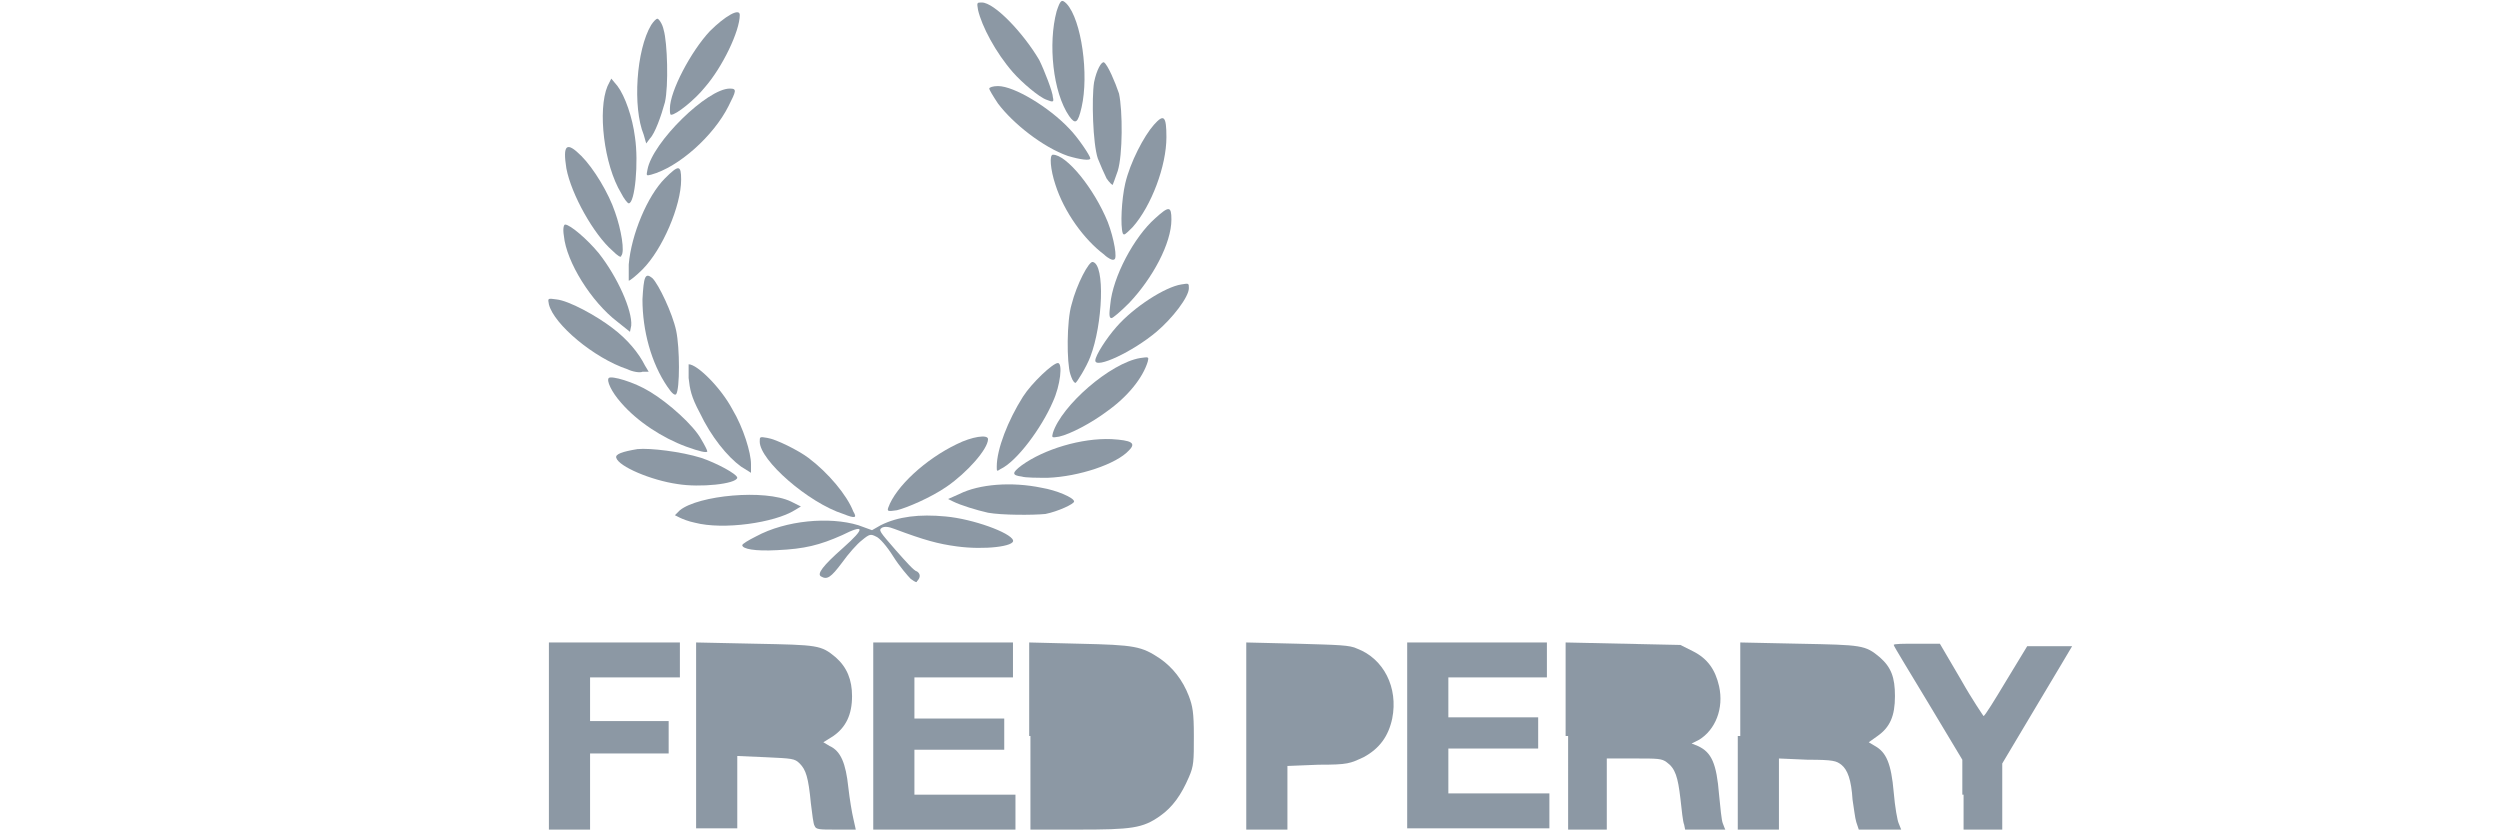 <?xml version="1.0" encoding="utf-8"?>
<!-- Generator: Adobe Illustrator 23.0.3, SVG Export Plug-In . SVG Version: 6.00 Build 0)  -->
<svg version="1.1" id="Layer_1" xmlns="http://www.w3.org/2000/svg" xmlns:xlink="http://www.w3.org/1999/xlink" x="0px" y="0px"
	 viewBox="0 0 200.4 66.5" style="enable-background:new 0 0 200.4 66.5;" xml:space="preserve">
<style type="text/css">
	.st0{fill:#8C98A4;}
</style>
<path class="st0" d="M44,59v-7.5h10.5v2.8h-7.2v3.5h6.3v2.6h-6.3v6.1H44V59z M55.8,59v-7.5l4.7,0.1c5.1,0.1,5.3,0.1,6.5,1.1
	c0.9,0.8,1.3,1.8,1.3,3.1c0,1.5-0.5,2.5-1.5,3.2L66,59.5l0.5,0.3c0.9,0.4,1.3,1.4,1.5,3.3c0.1,0.9,0.3,2.1,0.4,2.5l0.2,0.9H67
	c-1.3,0-1.6,0-1.7-0.3c-0.1-0.1-0.2-1-0.3-1.8c-0.2-2.1-0.4-2.7-0.9-3.2c-0.4-0.4-0.6-0.4-2.7-0.5l-2.3-0.1v5.8h-3.3V59z"/>
<path class="st0" d="M64.1,58c0.6-0.3,0.9-0.8,0.9-1.8c0-0.9-0.4-1.5-1.1-1.9c-0.3-0.1-1.2-0.2-2.6-0.2l-2.2,0v4.1h2.2
	C63,58.3,63.7,58.2,64.1,58L64.1,58z"/>
<path class="st0" d="M70,59v-7.5h11.2v2.8h-7.9v3.3h7.2v2.5h-7.2v3.6h8.1v2.8H70V59z M82.5,59v-7.5l4,0.1c4.5,0.1,5,0.2,6.5,1.2
	c1,0.7,1.8,1.7,2.3,3c0.3,0.8,0.4,1.3,0.4,3.2c0,2,0,2.4-0.4,3.3c-0.6,1.4-1.3,2.4-2.3,3.1c-1.4,1-2.3,1.1-6.6,1.1h-3.8V59z"/>
<path class="st0" d="M90.7,63.1c0.4-0.3,0.9-0.8,1.1-1.3c0.4-0.7,0.4-1,0.4-2.7c0-1.7-0.1-2-0.4-2.7c-0.7-1.5-2-2.1-4.7-2.1h-1.4
	v9.4l2.1-0.1C90,63.6,90.1,63.6,90.7,63.1L90.7,63.1z"/>
<path class="st0" d="M99.9,59v-7.5l4.1,0.1c3.3,0.1,4.2,0.1,4.8,0.4c2.1,0.8,3.3,3.1,2.8,5.6c-0.3,1.4-1,2.4-2.3,3.1
	c-1.1,0.5-1.2,0.6-3.6,0.6l-2.5,0.1v5.2h-3.3V59z"/>
<path class="st0" d="M107.6,58.2c0.6-0.4,0.9-1,0.9-1.9c0-1.6-0.9-2.2-3.6-2.2h-1.7v4.5l1.9-0.1C106.7,58.5,107.2,58.4,107.6,58.2
	L107.6,58.2z"/>
<path class="st0" d="M112.8,59v-7.5H124v2.8h-7.9l0,1.6l0,1.6l3.6,0l3.6,0v2.5h-7.2v3.6h8.1v2.8h-11.4L112.8,59L112.8,59z M125.5,59
	v-7.5l4.6,0.1l4.6,0.1l1,0.5c1.2,0.6,1.8,1.5,2.1,2.8c0.4,1.8-0.3,3.5-1.6,4.3l-0.6,0.3l0.5,0.2c1.1,0.5,1.5,1.4,1.7,3.9
	c0.1,1,0.2,2.1,0.3,2.3c0.1,0.3,0.2,0.5,0.2,0.5s-0.7,0.1-1.6,0.1h-1.6l-0.1-0.5c-0.1-0.2-0.2-1.2-0.3-2.1c-0.2-1.7-0.4-2.4-1.1-2.9
	c-0.4-0.3-0.7-0.3-2.6-0.3h-2.2v5.8h-3.1V59L125.5,59z"/>
<path class="st0" d="M134,57.7c0.9-1,0.7-2.8-0.4-3.3c-0.5-0.2-1-0.3-2.8-0.3l-2.2,0v4.1l2.5-0.1C133.6,58.2,133.6,58.2,134,57.7z"
	/>
<path class="st0" d="M139.5,59v-7.5l4.7,0.1c5.1,0.1,5.3,0.1,6.5,1.1c0.9,0.8,1.2,1.6,1.2,3.1c0,1.6-0.4,2.5-1.4,3.2l-0.7,0.5
	l0.5,0.3c0.9,0.5,1.3,1.4,1.5,3.7c0.1,1.2,0.3,2.3,0.4,2.5l0.2,0.5H149l-0.2-0.6c-0.1-0.3-0.2-1.2-0.3-1.8c-0.1-1.6-0.4-2.4-0.9-2.8
	c-0.4-0.3-0.6-0.4-2.7-0.4l-2.3-0.1v5.8h-3.3V59z"/>
<path class="st0" d="M147.7,58c0.9-0.5,1.2-2.2,0.6-3c-0.5-0.7-1-0.8-3.3-0.8l-2.2,0v4.1h2.2C146.6,58.3,147.4,58.2,147.7,58z"/>
<path class="st0" d="M157.3,63.7v-2.8l-2.7-4.5c-1.5-2.5-2.8-4.6-2.8-4.7c0-0.1,0.8-0.1,1.8-0.1h1.9l1.7,2.9
	c0.9,1.6,1.8,2.9,1.8,2.9c0.1,0,0.9-1.3,1.8-2.8l1.7-2.8l1.8,0c1,0,1.8,0,1.8,0s-1.3,2.2-2.8,4.7l-2.8,4.7v5.6h-3.1V63.7z"/>
<path class="st0" d="M73,46.4c-0.2-0.2-0.9-1-1.4-1.8c-0.5-0.8-1.1-1.5-1.4-1.6c-0.4-0.2-0.5-0.2-1.1,0.3c-0.4,0.3-1.1,1.1-1.6,1.8
	c-0.9,1.2-1.2,1.4-1.7,1.1c-0.3-0.2,0.1-0.8,1.8-2.3c1.8-1.6,1.7-1.9-0.1-1c-1.8,0.8-3,1.1-5.2,1.2c-1.8,0.1-2.8-0.1-2.8-0.4
	c0-0.1,0.5-0.4,1.1-0.7c2.4-1.3,5.9-1.6,8.2-0.9l1.1,0.4l0.7-0.4c1.4-0.7,3.1-0.9,5.2-0.7c2.2,0.2,5.2,1.3,5.4,1.9
	c0.2,0.5-2.3,0.8-4.5,0.5c-1.5-0.2-2.6-0.5-5-1.4c-0.5-0.2-0.8-0.2-1-0.1c-0.3,0.2-0.2,0.3,1.1,1.8c0.8,0.9,1.5,1.7,1.7,1.7
	c0.3,0.2,0.3,0.5,0,0.8C73.5,46.7,73.4,46.7,73,46.4L73,46.4z"/>
<path class="st0" d="M55.7,41.9c-0.5-0.1-1-0.3-1.2-0.4l-0.4-0.2l0.4-0.4c1.5-1.2,6.8-1.7,8.9-0.7l0.8,0.4l-0.5,0.3
	C62.1,41.9,58,42.5,55.7,41.9L55.7,41.9z"/>
<path class="st0" d="M67.6,41.2c-2.8-0.9-6.7-4.3-6.7-5.8c0-0.4,0-0.4,0.6-0.3c0.7,0.1,2.5,1,3.3,1.6c1.6,1.2,3.1,3,3.6,4.3
	C68.7,41.5,68.6,41.6,67.6,41.2z"/>
<path class="st0" d="M79.2,41.1c-0.9-0.2-2.2-0.6-2.8-0.9L76,40l0.9-0.4c1.6-0.8,4.2-1,6.6-0.5c1.2,0.2,2.6,0.8,2.6,1.1
	c0,0.2-1.3,0.8-2.3,1C82.8,41.3,80.3,41.3,79.2,41.1L79.2,41.1z"/>
<path class="st0" d="M71.2,40.7c0.6-1.7,3-3.9,5.5-5.1c1.2-0.6,2.5-0.8,2.5-0.4c0,0.8-1.7,2.7-3.3,3.8c-1.3,0.9-3.2,1.7-4,1.9
	C71.2,41,71.1,41,71.2,40.7L71.2,40.7z"/>
<path class="st0" d="M54.3,38.8c-2.1-0.3-4.7-1.4-4.9-2.1c-0.1-0.3,0.5-0.5,1.7-0.7c1-0.1,3.5,0.2,5.1,0.7c1.2,0.4,2.9,1.3,2.9,1.6
	C59,38.8,56.1,39.1,54.3,38.8L54.3,38.8z"/>
<path class="st0" d="M81.9,38.2c-0.8-0.1-0.8-0.3,0-0.9c1.8-1.3,4.8-2.2,7.2-2.1c1.6,0.1,2,0.3,1.4,0.9c-1,1.1-4,2.1-6.5,2.2
	C83.2,38.3,82.2,38.3,81.9,38.2L81.9,38.2z"/>
<path class="st0" d="M59.4,37.4c-1.1-0.8-2.4-2.4-3.3-4.3c-0.7-1.3-0.8-1.9-0.9-2.8c0-0.6,0-1.1,0-1.1c0.7,0,2.6,1.9,3.5,3.6
	c0.9,1.5,1.5,3.5,1.5,4.4l0,0.7L59.4,37.4L59.4,37.4z"/>
<path class="st0" d="M79.9,37.4c0-1.4,0.9-3.7,2.1-5.6c0.7-1.1,2.4-2.7,2.8-2.7c0.4,0,0.2,1.8-0.4,3.1c-0.9,2.1-2.9,4.8-4.2,5.4
	C79.9,37.8,79.9,37.8,79.9,37.4z"/>
<path class="st0" d="M55,35.8c-1.9-0.7-3.9-2-5.2-3.5c-0.8-0.9-1.2-1.8-1-2c0.2-0.2,2,0.3,3.3,1.1c1.5,0.9,3.5,2.7,4.1,3.8
	c0.3,0.5,0.5,0.9,0.5,1C56.6,36.3,56.1,36.2,55,35.8z"/>
<path class="st0" d="M84.4,34.7c0.7-2.2,4.6-5.6,7-6c0.7-0.1,0.7-0.1,0.6,0.3c-0.4,1.3-1.6,2.8-3.3,4c-1.2,0.9-2.9,1.8-3.8,2
	C84.3,35.1,84.3,35.1,84.4,34.7L84.4,34.7z"/>
<path class="st0" d="M53.5,31c-1.3-1.9-2-4.5-2-7c0.1-1.8,0.2-2.2,0.8-1.7c0.5,0.5,1.6,2.8,1.9,4.2c0.3,1.4,0.3,4.7,0,5.1
	C54.1,31.7,53.9,31.6,53.5,31z"/>
<path class="st0" d="M85.8,30c-0.3-0.9-0.3-4.3,0.1-5.6c0.4-1.6,1.4-3.5,1.7-3.4c1,0.2,0.8,5-0.2,7.6c-0.3,0.8-1.1,2.1-1.2,2.1
	C86,30.6,85.9,30.3,85.8,30L85.8,30z"/>
<path class="st0" d="M50.3,29.6c-2.7-0.9-5.9-3.6-6.3-5.2c-0.1-0.5-0.1-0.5,0.6-0.4c1,0.1,3.2,1.3,4.5,2.3c1.2,0.9,2.1,2,2.6,3
	l0.3,0.5l-0.5,0C51.3,29.9,50.7,29.8,50.3,29.6L50.3,29.6z"/>
<path class="st0" d="M87.8,28.9c0-0.4,0.9-1.8,1.7-2.7c1.4-1.6,3.9-3.2,5.2-3.4c0.6-0.1,0.6-0.1,0.6,0.3c0,0.7-1.3,2.4-2.6,3.5
	C90.8,28.2,87.8,29.6,87.8,28.9z"/>
<path class="st0" d="M49.5,25.8c-2.1-1.6-4.1-4.8-4.3-6.9c-0.1-0.6,0-0.9,0.1-0.9c0.4,0,1.8,1.2,2.7,2.3c1.5,1.9,2.7,4.6,2.6,5.8
	l-0.1,0.5L49.5,25.8L49.5,25.8z"/>
<path class="st0" d="M89,24.4c0.2-2.2,1.9-5.4,3.6-6.9c1.1-1,1.3-1,1.3,0.1c0,1.9-1.5,4.7-3.4,6.7c-0.7,0.7-1.3,1.2-1.4,1.2
	C88.9,25.5,88.9,25.2,89,24.4L89,24.4z"/>
<path class="st0" d="M50.4,21.2c0.2-2.4,1.5-5.5,2.9-6.9c1.1-1.1,1.3-1.1,1.3,0.1c0,2.1-1.5,5.6-3.1,7.2c-0.5,0.5-1,0.9-1.1,0.9
	C50.4,22.5,50.4,22.2,50.4,21.2z"/>
<path class="st0" d="M88.5,20.4c-1.6-1.2-3.2-3.4-3.9-5.6c-0.4-1.2-0.5-2.4-0.2-2.4c1.1,0,3.3,2.7,4.4,5.4c0.5,1.3,0.8,3,0.5,3
	C89.2,20.9,88.8,20.7,88.5,20.4L88.5,20.4z"/>
<path class="st0" d="M49.1,20.1c-1.5-1.3-3.3-4.5-3.7-6.6c-0.3-1.9,0-2.2,1.2-1c1,1,2.2,3,2.7,4.5c0.5,1.4,0.8,3.2,0.5,3.5
	C49.8,20.7,49.5,20.5,49.1,20.1z"/>
<path class="st0" d="M90,18.7c-0.2-0.6-0.1-2.7,0.2-4c0.4-1.7,1.5-3.8,2.3-4.7c0.8-0.9,1-0.7,1,1c0,2.3-1.2,5.5-2.7,7.2
	C90.2,18.8,90.1,18.9,90,18.7z"/>
<path class="st0" d="M49.8,15.5c-1.4-2.3-1.9-6.7-1.1-8.6L49,6.3l0.5,0.6c0.6,0.8,1.2,2.5,1.4,4.1c0.3,2,0,5.3-0.5,5.3
	C50.3,16.3,50,15.9,49.8,15.5L49.8,15.5z"/>
<path class="st0" d="M88.7,14.3c-0.2-0.4-0.5-1.1-0.7-1.6c-0.4-1.2-0.5-4.8-0.3-6.1c0.2-1,0.6-1.7,0.8-1.6c0.3,0.2,0.9,1.6,1.2,2.5
	c0.3,1.4,0.3,4.9-0.1,6.2c-0.2,0.6-0.4,1.1-0.4,1.1C89.2,14.9,88.9,14.6,88.7,14.3z"/>
<path class="st0" d="M51.9,13.6c0.4-2.2,4.8-6.5,6.6-6.5c0.6,0,0.5,0.2-0.1,1.4c-1.2,2.4-4,4.9-6.2,5.5
	C51.8,14.1,51.8,14.1,51.9,13.6L51.9,13.6z"/>
<path class="st0" d="M85.6,12.5c-2-0.7-4.4-2.6-5.6-4.2c-0.4-0.6-0.7-1.1-0.7-1.2c0-0.1,0.3-0.2,0.7-0.2c1.3,0,4.1,1.7,5.7,3.4
	c0.7,0.7,1.7,2.2,1.7,2.4C87.4,12.9,86.6,12.8,85.6,12.5z"/>
<path class="st0" d="M51.6,10.8C50.7,8.6,51,4,52.2,2c0.2-0.3,0.4-0.5,0.5-0.5s0.4,0.4,0.5,0.9c0.3,1,0.4,4.5,0.1,5.8
	c-0.3,1.1-0.8,2.5-1.2,2.9l-0.3,0.4L51.6,10.8z"/>
<path class="st0" d="M85.7,9.3c-1.3-1.9-1.7-5.8-1-8.4c0.3-0.9,0.4-1,0.8-0.6c1.2,1.3,1.8,5.7,1.2,8.3C86.4,9.9,86.2,10,85.7,9.3z"
	/>
<path class="st0" d="M53.7,8.7c0-1.4,1.7-4.6,3.2-6.2c1.2-1.2,2.4-1.9,2.4-1.3c0,1.3-1.4,4.2-2.8,5.8c-0.8,1-2.3,2.2-2.7,2.2
	C53.7,9.2,53.7,9,53.7,8.7z"/>
<path class="st0" d="M83.9,8c-0.6-0.2-2-1.4-2.7-2.2c-1.4-1.6-2.5-3.7-2.8-5c-0.1-0.6-0.1-0.6,0.3-0.6c1,0,3.3,2.4,4.6,4.6
	c0.4,0.8,1.1,2.6,1.1,3C84.5,8.2,84.4,8.2,83.9,8z"/>
</svg>
